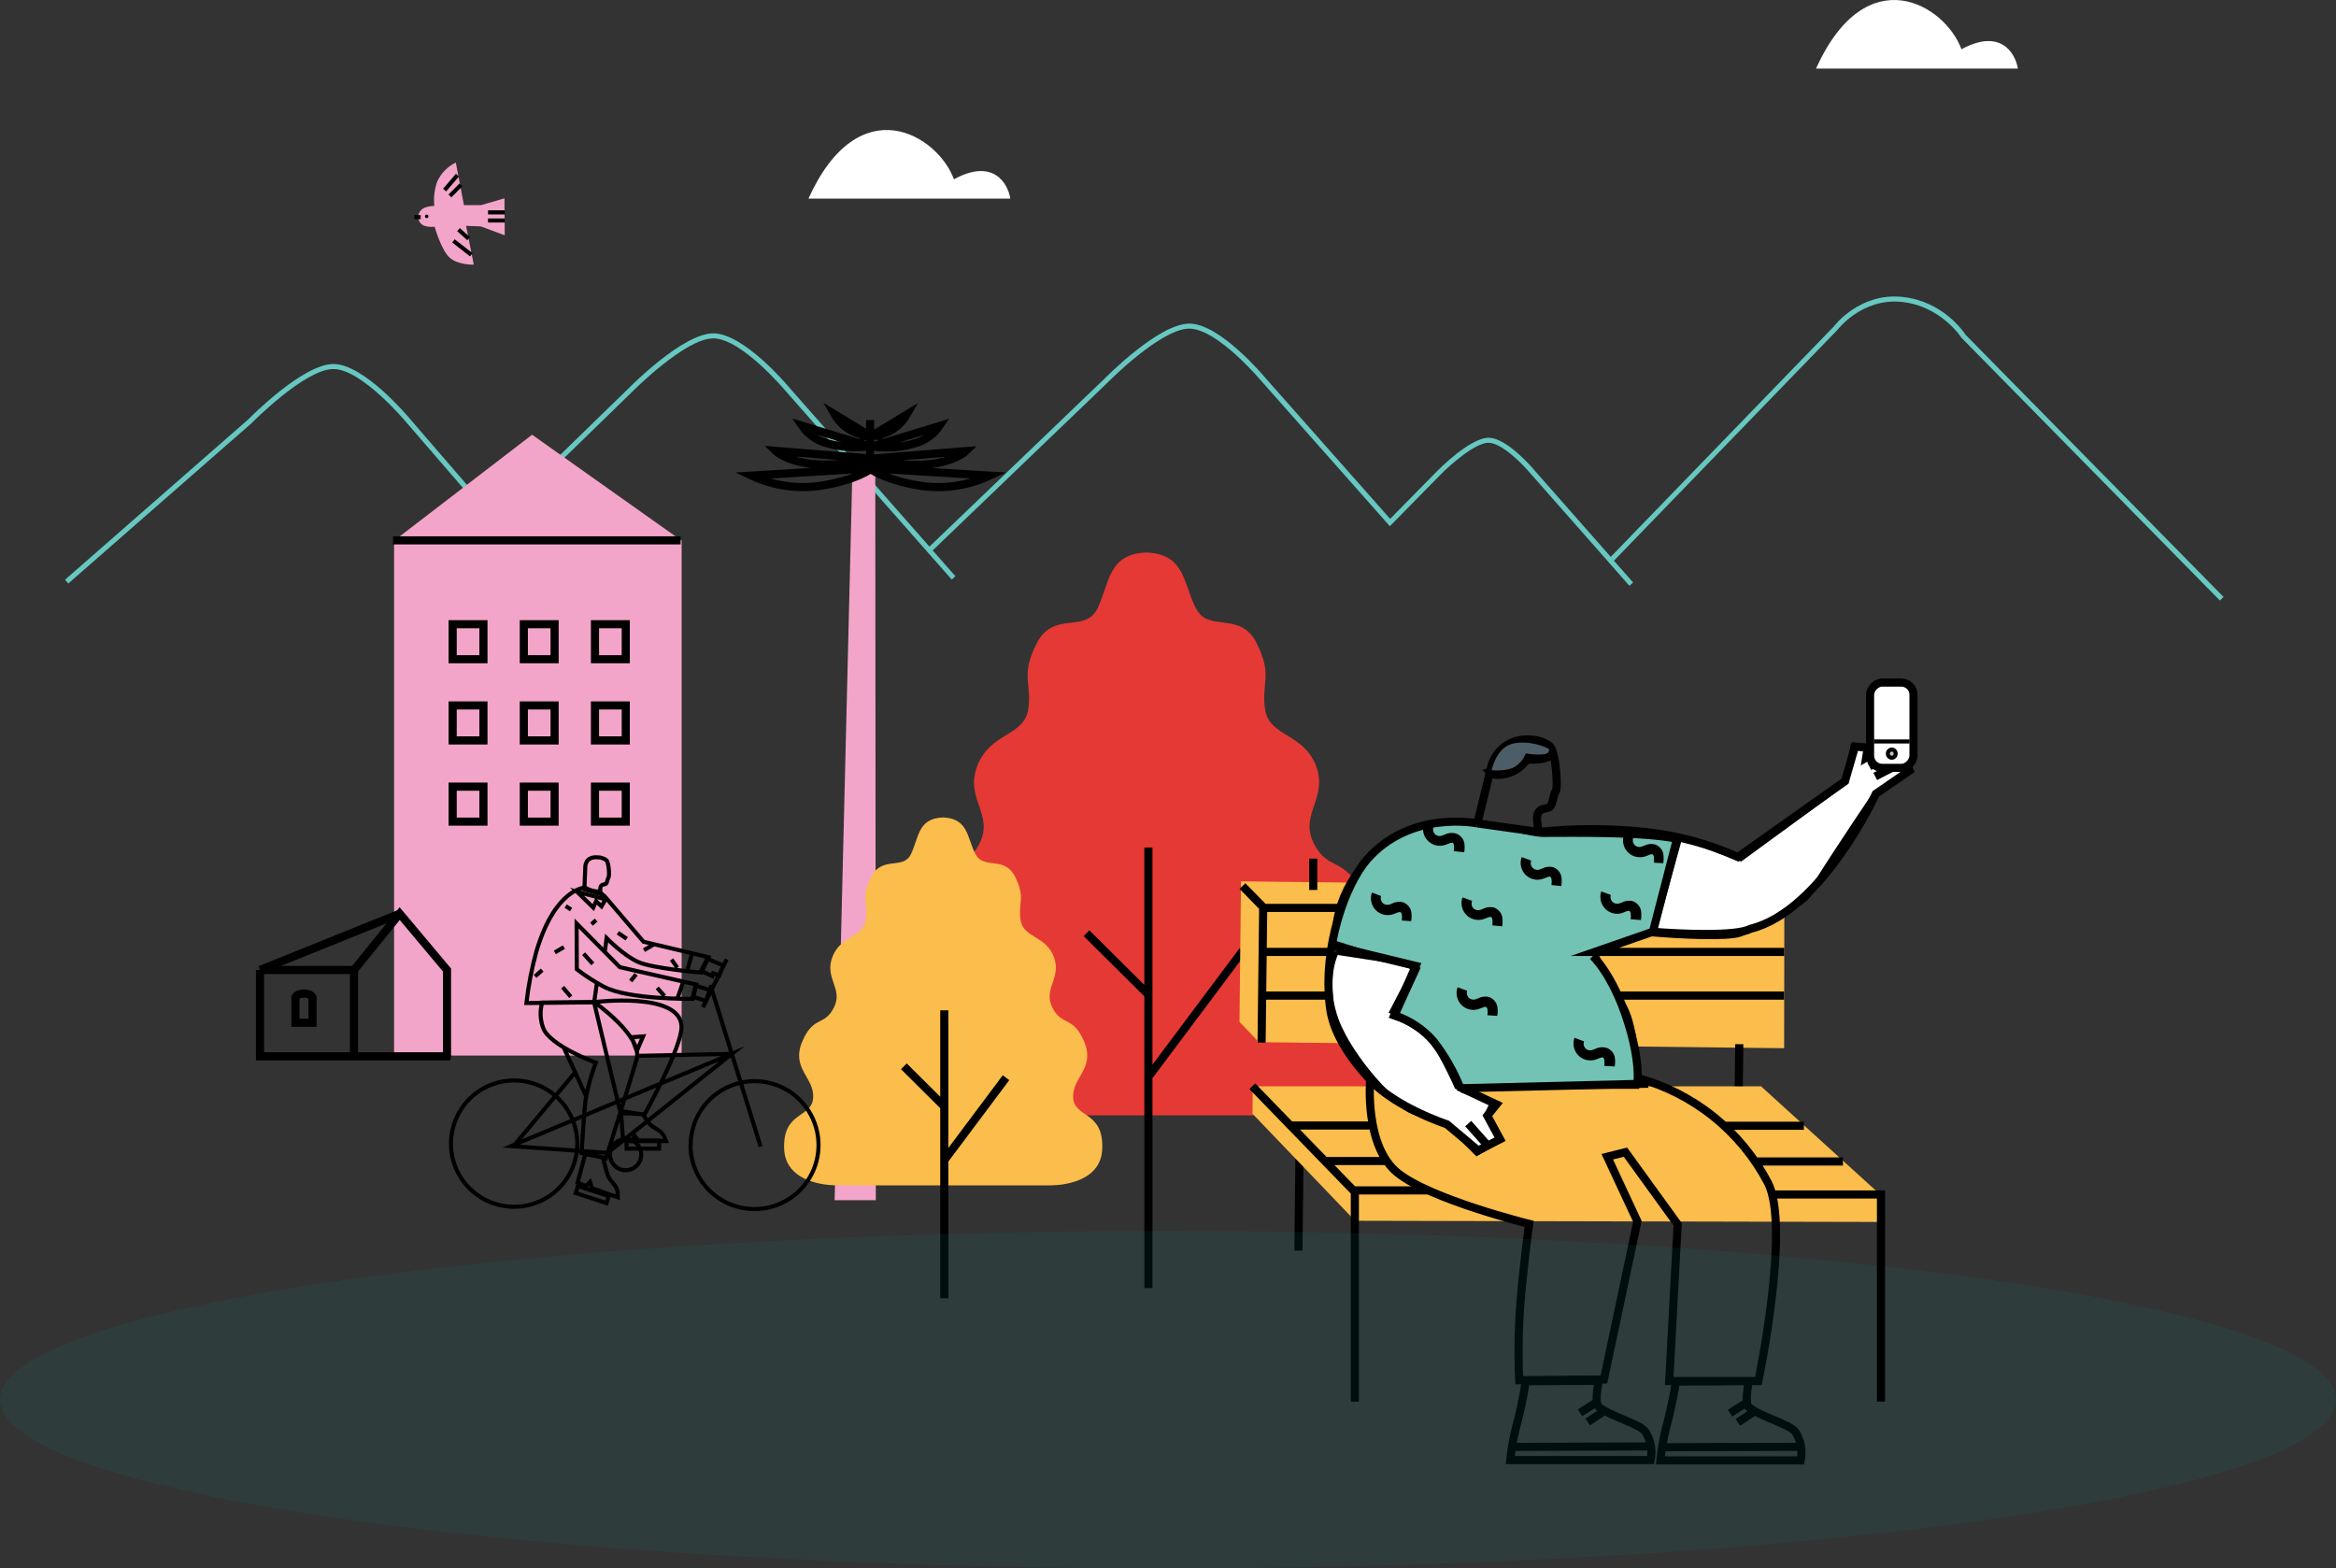 <svg width="575" height="386" viewBox="0 0 575 386" fill="none" xmlns="http://www.w3.org/2000/svg">
<rect x="0" y="0" width="575" height="386" fill="#333333" stroke="none"/>
<g clip-path="url(#clip0)">
<path d="M546.425 147.817L482.822 83.15C482.773 83.077 477.759 75.273 468.024 74.307C458.303 73.341 452.357 81.083 452.308 81.169L397.262 138.007L401.994 143.377L401.075 144.184L376.801 116.627C375.023 114.486 369.715 108.982 366.38 108.982C363.021 108.982 356.732 114.633 354.598 116.81L342.106 129.519L310.574 93.889C310.452 93.742 299.675 80.887 292.724 80.887C285.736 80.887 272.729 94.06 272.606 94.195L229.575 135.475L235.177 141.836L234.258 142.643L193.421 96.286C193.299 96.14 182.522 83.285 175.571 83.285C168.595 83.285 155.576 96.458 155.453 96.592L121.948 129.176L120.893 128.124L99.905 103.821C99.794 103.686 89.018 90.831 82.067 90.831C75.079 90.831 62.072 104.004 61.949 104.139L16.809 143.621L16 142.692L61.103 103.234C61.618 102.708 74.576 89.596 82.067 89.596C89.594 89.596 100.383 102.475 100.849 103.026L121.96 127.464L154.595 95.712C155.134 95.161 168.093 82.049 175.583 82.049C183.111 82.049 193.912 94.929 194.365 95.479L228.778 134.546L271.76 93.314C272.3 92.764 285.246 79.652 292.749 79.652C300.276 79.652 311.065 92.531 311.53 93.082L342.179 127.708L353.753 115.942C354.084 115.612 361.856 107.747 366.404 107.747C370.99 107.747 377.487 115.489 377.757 115.82L396.477 137.065L451.4 80.349C451.609 80.068 457.775 72.032 468.172 73.072C478.175 74.075 483.324 81.621 483.852 82.428L547.332 146.936L546.425 147.817Z" fill="#67C8C2"/>
</g>
<path d="M496.692 16.876H447C459.423 -10.527 478.788 1.165 482.808 12.126C492.454 6.865 496.083 13.101 496.692 16.876Z" fill="white"/>
<path d="M248.692 48.876H199C211.423 21.473 230.788 33.165 234.808 44.126C244.454 38.865 248.083 45.101 248.692 48.876Z" fill="white"/>
<path d="M106.97 50.68C106.123 50.682 105.283 50.835 104.49 51.13C103.995 51.34 103.579 51.703 103.304 52.165C103.029 52.627 102.909 53.165 102.96 53.7C103.015 54.107 103.176 54.492 103.427 54.816C103.678 55.141 104.01 55.394 104.39 55.55C105.221 55.839 106.11 55.921 106.98 55.79C106.98 55.79 108.57 61.45 110.62 63.36C112.67 65.27 116.62 65.14 116.62 65.14L114.72 55.59L118.35 55.72L124.24 57.91L124.17 48.82L118.4 50.49H114.2L112.2 40C110.161 40.991 108.534 42.665 107.6 44.73C106.936 46.656 106.7 48.704 106.91 50.73" fill="#F3A5C9"/>
<path d="M105.46 53.249C105.46 53.164 105.435 53.081 105.388 53.01C105.34 52.94 105.273 52.885 105.195 52.852C105.116 52.819 105.03 52.811 104.946 52.828C104.863 52.844 104.786 52.885 104.726 52.945C104.666 53.005 104.625 53.082 104.608 53.166C104.592 53.249 104.6 53.335 104.633 53.414C104.665 53.492 104.721 53.56 104.791 53.607C104.862 53.654 104.945 53.679 105.03 53.679C105.087 53.679 105.142 53.668 105.195 53.647C105.247 53.625 105.294 53.593 105.334 53.553C105.374 53.514 105.406 53.466 105.427 53.414C105.449 53.362 105.46 53.306 105.46 53.249Z" fill="black"/>
<path d="M124.24 52.269H120.13M112.59 43.109L109.44 46.789L112.59 43.109ZM116.01 62.709L111.61 59.289L116.01 62.709ZM115.36 58.759L112.86 56.519L115.36 58.759ZM113.45 45.519L110.75 48.219L113.45 45.519ZM103.55 53.449H102H103.55ZM124.24 54.269H120.13H124.24Z" stroke="black" stroke-miterlimit="10"/>
<path d="M167.783 259.809H97V133.083L130.975 107L167.783 133.083V259.809Z" fill="#F3A5C9"/>
<path d="M98.357 224.897L64 238.748M64 238.748V259.996H87.137M64 238.748H87.137M87.137 238.748V259.884M87.137 238.748V259.996M87.137 238.748L98.38 224.874L110.027 238.748V259.884L110.005 259.996H87.137M96.738 133H167.522M76.929 251.744V245.471C76.929 245.471 76.524 244.549 74.86 244.549C73.196 244.549 72.724 245.403 72.724 245.403V251.744H76.929ZM154.031 202.232H146.453V193.62H154.031V202.232ZM136.515 202.232H128.937V193.62H136.515V202.232ZM118.999 202.232H111.421V193.62H118.999V202.232ZM154.031 182.242H146.453V173.631H154.031V182.242ZM136.515 182.242H128.937V173.631H136.515V182.242ZM118.999 182.242H111.421V173.631H118.999V182.242ZM154.031 162.253H146.453V153.641H154.031V162.253ZM136.515 162.253H128.937V153.641H136.515V162.253ZM118.999 162.253H111.421V153.641H118.999V162.253Z" stroke="black" stroke-width="2" stroke-miterlimit="10"/>
<path d="M209.868 113.715L205.439 295.417H215.58L215.445 113.85L209.868 113.715Z" fill="#F3A5C9"/>
<path d="M214.163 103.394V115.941M223.157 102.068C222.282 103.596 221.032 104.876 219.526 105.789C218.019 106.701 216.305 107.216 214.545 107.284L223.157 102.068ZM231.184 104.878C229.91 106.728 228.084 108.128 225.968 108.88C222.351 110.092 218.5 110.439 214.725 109.892L231.184 104.878ZM237.75 111.039C237.75 111.039 235.232 113.535 228.644 114.277C223.745 114.66 218.818 114.204 214.073 112.928L237.75 111.039ZM243.596 117.065C238.377 119.518 232.557 120.401 226.845 119.606C217.626 118.212 214.006 115.244 214.006 115.244L243.596 117.065ZM205.461 102C206.34 103.525 207.591 104.804 209.096 105.716C210.602 106.628 212.314 107.144 214.073 107.217L205.461 102ZM197.457 104.811C198.726 106.656 200.543 108.057 202.651 108.813C206.268 110.025 210.118 110.371 213.893 109.825L197.457 104.811ZM190.891 110.972C190.891 110.972 193.409 113.467 199.885 114.209C204.783 114.594 209.711 114.138 214.456 112.86L190.891 110.972ZM185 117.065C190.219 119.518 196.039 120.401 201.751 119.606C210.97 118.212 214.613 115.244 214.613 115.244L185 117.065Z" stroke="black" stroke-width="2" stroke-miterlimit="10"/>
<path d="M282.415 136C291.768 136.482 291.245 143.671 294.387 149.759C297.53 155.848 305.312 150.207 309.353 158.359C313.393 166.511 310.363 167.956 311.411 174.664C312.458 181.371 320.801 180.408 323.907 188.423C327.012 196.438 319.754 200.394 323.383 207.583C327.012 214.772 331.202 210.473 335.393 220.517C339.583 230.561 330.679 233.932 331.202 241.603C331.726 249.274 342.688 246.385 342.165 260.763C341.641 275.142 322.373 274.523 322.373 274.523H242.157C242.157 274.523 222.889 274.97 222.366 260.763C221.842 246.557 232.767 249.274 233.29 241.603C233.814 233.932 224.947 230.596 229.138 220.517C233.328 210.438 237.481 214.772 241.11 207.583C244.739 200.394 237.369 196.576 240.586 188.423C243.804 180.271 252.035 181.234 253.082 174.664C254.13 168.094 251.025 166.511 255.178 158.359C259.33 150.207 267.15 155.985 270.143 149.759C273.136 143.533 272.725 136.344 282.116 136" fill="#E53935"/>
<path d="M282.676 208.616V317.04V208.616Z" fill="#E53935"/>
<path d="M305.91 234.002L282.975 264.651M267.448 229.702L282.414 244.563M282.676 208.616V317.04" stroke="black" stroke-width="2" stroke-miterlimit="10"/>
<path d="M232.264 201.207C238.378 201.522 238.036 206.221 240.09 210.201C242.144 214.181 247.231 210.493 249.873 215.822C252.514 221.151 250.533 222.095 251.218 226.48C251.902 230.865 257.356 230.235 259.386 235.474C261.416 240.713 256.671 243.299 259.044 247.998C261.416 252.698 264.155 249.887 266.894 256.453C269.633 263.018 263.813 265.222 264.155 270.236C264.497 275.25 271.663 273.362 271.321 282.76C270.978 292.159 258.383 291.755 258.383 291.755H205.949C205.949 291.755 193.354 292.047 193.012 282.76C192.67 273.474 199.811 275.25 200.153 270.236C200.495 265.222 194.699 263.041 197.438 256.453C200.178 249.865 202.892 252.698 205.264 247.998C207.637 243.299 202.819 240.803 204.922 235.474C207.025 230.145 212.406 230.775 213.09 226.48C213.775 222.185 211.745 221.151 214.46 215.822C217.175 210.493 222.286 214.271 224.242 210.201C226.199 206.131 225.93 201.432 232.069 201.207" fill="#FBBD4B"/>
<path d="M247.622 265.268L232.631 285.302M222.481 262.457L232.264 272.171M232.435 248.674V319.547" stroke="black" stroke-width="2" stroke-miterlimit="10"/>
<path d="M434.996 218.474L305.451 216.922V218.924L305.092 251.505L309.325 255.957L309.46 255.934L309.437 256.519L439.162 258.003L439.207 223.556L434.996 218.474Z" fill="#FBBD4B"/>
<path d="M407 230L413.5 206.5C414.5 206.5 417.1 206.8 419.5 208C421.9 209.2 426.5 210.833 428.5 211.5L454.5 192.5L456 183.5H461V188L470 190L461 196C456.167 203.167 446.3 218 445.5 220C444.5 222.5 432.5 228.5 428.5 230C425.3 231.2 412.833 230.5 407 230Z" fill="white" stroke="black"/>
<path d="M463.508 294.652H334.523L308.385 267.378H433.473L463.508 294.652Z" fill="#FBBD4B"/>
<path d="M329 251C326.2 243.4 327.833 236.833 329 234.5L348.5 237.5L342.5 249C344.5 249.667 349.2 251.7 352 254.5C354.8 257.3 358.5 265 360 268.5L367.5 271L366 274L369.5 280.5L363.5 284L356.5 277C355.333 276.333 352.1 274.8 348.5 274C344 273 332.5 260.5 329 251Z" fill="white" stroke="black"/>
<path d="M380 205.5C387 205.5 404.667 205.167 413 207L407 229L393 235C393.833 237 396.3 242.2 399.5 247C402.7 251.8 403.167 262.667 403 267.5H358.5C358 266.333 356.4 262.9 354 258.5C351.6 254.1 346 251.333 343.5 250.5L349 238.5L328.5 232C327.833 227 329.6 215 342 207C357.5 197 373 205.5 380 205.5Z" fill="#72C3B3" stroke="black"/>
<path d="M334.119 300.476L463.44 300.768L463.508 294.27L334.209 293.978L334.119 300.476Z" fill="#FBBD4B"/>
<path d="M427.987 267.332L428.121 257.011M319.607 307.828L319.898 281.205L319.607 307.828Z" stroke="black" stroke-width="2" stroke-miterlimit="10"/>
<path d="M333.806 293.889L308.318 267.244L308.34 269.245L308.295 274.124L333.604 300.544L333.806 293.889Z" fill="#FBBD4B"/>
<path d="M337.255 265.894C337.255 265.894 335.844 282.06 343.974 288.649C352.104 295.237 376.383 301.24 376.383 301.24C376.383 301.24 375.061 310.931 374.277 320.375C373.766 326.808 373.654 333.266 373.941 339.712L394.793 339.533L403.035 300.611L395.622 284.714L400.101 283.589L412.957 301.353L410.874 339.915H432.824C432.824 339.915 440.752 301.937 435.175 291.122C431.873 284.833 427.315 279.294 421.785 274.853C416.255 270.412 409.872 267.163 403.035 265.309M361.399 276.552L365.744 281.453M409.307 356.216L443.014 356.104M427.762 350.101L431.681 347.492M425.858 347.83L430.114 345.109M372.486 356.127L406.081 356.014M390.829 350.011L394.748 347.402M388.925 347.74L393.181 345.019M333.918 293.82L308.25 267.355M463.271 294H436.215M424.581 277.091H444.022M431.771 285.883H453.631M317.433 277.024H337.703M325.989 285.77H340.838M310.602 223.464H330.334M398.847 245.05H439.162M439.184 234.302H392.553L406.865 229.333M310.378 245.05H326.594M310.916 234.302H326.93M378.712 204.779C378.51 202.665 377.592 200.035 379.63 199.18C380.235 198.933 381.176 198.978 381.646 198.483C382.116 197.989 382.363 195.83 382.856 194.841C383.595 194.841 383.079 185.127 381.422 183.598C379.949 182.553 378.186 182.003 376.383 182.024C374.214 181.864 372.062 182.502 370.327 183.817C368.593 185.133 367.393 187.037 366.953 189.174L363.639 202.665M378.712 204.779L363.639 202.665M378.712 204.779C387.423 203.861 396.206 203.861 404.917 204.779C412.817 205.599 420.537 207.678 427.784 210.94L454.146 192.277L456.609 183.733L459.723 184.07L459.342 186.499L466.957 182.114L470.048 189.669L461.738 195.38C461.738 195.38 448.502 224.296 430.853 228.613C427.395 230.502 413.42 229.88 406.865 229.333M363.639 202.665C363.639 202.665 347.289 199.248 336.516 211.525C331.32 217.461 325.496 232.863 327.355 247.883C328.139 254.156 332.103 260.182 337.344 265.871C343.616 272.617 356.158 276.732 356.158 276.732L363.84 283.185L369.238 280.397L366.102 274.618L368.342 271.83L359.383 267.625C357.753 263.6 355.583 259.818 352.933 256.383C350.351 253.353 346.976 251.11 343.19 249.907L348.476 237.742L327.826 232.751M413.025 205.566L406.865 229.333M468.502 187.533L461.582 191.108M467.136 184.992L460.126 188.612M392.061 235.314C392.061 235.314 396.966 239.811 400.594 251.233C403.909 261.554 403.035 266.726 403.035 266.726M311.386 223.757L305.832 218.09M333.492 293.865V345.019M323.257 219.057V211.345M310.535 256.63L310.938 222.902M412.532 340.05C411.911 343.904 411.096 347.723 410.09 351.495C409.416 354.106 408.951 356.768 408.702 359.454H443.238C443.733 357.025 443.258 354.498 441.917 352.416C440.215 350.37 433.361 348.751 430.494 346.368C429.285 345.356 430.494 339.96 430.494 339.96L412.532 340.05ZM375.576 339.96C374.968 343.814 374.16 347.634 373.158 351.405C372.48 354.017 372.008 356.678 371.746 359.364H406.305C406.798 356.932 406.315 354.403 404.962 352.327C403.282 350.28 396.428 348.662 393.539 346.278C392.352 345.266 393.539 339.87 393.539 339.87H393.091L375.576 339.96ZM366.707 189.984C366.967 190.251 367.282 190.456 367.631 190.585C367.98 190.713 368.353 190.761 368.723 190.726C370.15 190.722 371.553 190.36 372.804 189.673C374.056 188.985 375.117 187.995 375.89 186.791C377.518 187.118 379.204 187.002 380.773 186.454C381.355 186.274 382.004 185.892 382.004 185.262L366.707 189.984Z" stroke="black" stroke-width="2" stroke-miterlimit="10"/>
<path d="M372.441 182.5C368.537 183.3 366.91 187.833 366.585 190C367.723 190.166 370.489 190.3 372.441 189.5C374.393 188.7 375.532 186.833 375.857 186C376.996 186.166 379.566 186.4 380.738 186C381.909 185.6 381.876 184.5 381.714 184C380.25 183.166 376.345 181.7 372.441 182.5Z" fill="#4D5D68" stroke="black"/>
<path d="M347.356 226.724C347.499 225.921 347.499 225.099 347.356 224.296C347.223 223.773 346.96 223.293 346.592 222.899C346.223 222.506 345.762 222.213 345.25 222.047C344.355 221.854 343.419 221.981 342.607 222.407C342.373 222.527 342.125 222.617 341.868 222.677C341.583 222.743 341.286 222.732 341.007 222.645C340.728 222.558 340.476 222.398 340.278 222.182C340.088 221.96 339.958 221.692 339.899 221.405C339.84 221.118 339.855 220.821 339.942 220.541L337.702 219.687C337.447 220.39 337.386 221.149 337.526 221.884C337.666 222.619 338.002 223.303 338.499 223.861C338.995 224.419 339.633 224.832 340.345 225.055C341.057 225.278 341.816 225.304 342.54 225.128C342.927 225.045 343.303 224.916 343.66 224.746C343.973 224.585 344.317 224.493 344.668 224.476C344.859 224.601 344.995 224.794 345.049 225.015C345.127 225.53 345.127 226.053 345.049 226.567L347.356 226.724Z" fill="black"/>
<path d="M360.413 209.772C360.556 208.969 360.556 208.147 360.413 207.343C360.268 206.805 359.985 206.314 359.592 205.919C359.199 205.525 358.71 205.241 358.173 205.095C357.277 204.901 356.342 205.028 355.53 205.455L354.791 205.725C354.493 205.811 354.176 205.809 353.879 205.719C353.582 205.629 353.317 205.455 353.116 205.217C352.915 204.98 352.787 204.689 352.746 204.381C352.706 204.072 352.755 203.758 352.887 203.476L350.513 202.599C350.258 203.305 350.198 204.068 350.34 204.805C350.482 205.543 350.82 206.228 351.318 206.788C351.816 207.349 352.457 207.763 353.171 207.988C353.885 208.212 354.646 208.238 355.374 208.063C355.749 207.966 356.116 207.838 356.471 207.681C356.784 207.52 357.128 207.428 357.479 207.411C357.613 207.411 357.792 207.658 357.86 207.951C357.949 208.464 357.949 208.989 357.86 209.502L360.413 209.772Z" fill="black"/>
<path d="M384.312 218.091C384.454 217.287 384.454 216.465 384.312 215.662C384.179 215.139 383.916 214.659 383.548 214.266C383.18 213.872 382.718 213.579 382.207 213.414C381.308 213.225 380.372 213.36 379.564 213.796L378.825 214.066C378.528 214.139 378.216 214.127 377.925 214.034C377.634 213.94 377.374 213.767 377.175 213.534C376.976 213.302 376.844 213.018 376.796 212.715C376.747 212.412 376.782 212.101 376.899 211.817L374.547 210.963C374.294 211.667 374.234 212.426 374.375 213.161C374.516 213.896 374.852 214.58 375.347 215.139C375.842 215.699 376.479 216.114 377.19 216.34C377.9 216.567 378.659 216.597 379.385 216.427C379.766 216.323 380.14 216.195 380.504 216.045C380.813 215.868 381.158 215.768 381.512 215.752C381.699 215.882 381.833 216.073 381.893 216.292C381.971 216.806 381.971 217.329 381.893 217.843L384.312 218.091Z" fill="black"/>
<path d="M369.754 228.007C369.897 227.211 369.897 226.396 369.754 225.601C369.625 225.076 369.363 224.594 368.994 224.2C368.626 223.806 368.162 223.514 367.648 223.352C366.753 223.158 365.817 223.286 365.006 223.712L364.266 223.982C363.968 224.068 363.652 224.066 363.354 223.976C363.057 223.886 362.792 223.712 362.591 223.475C362.39 223.237 362.262 222.947 362.221 222.638C362.181 222.329 362.23 222.015 362.363 221.733L359.989 220.879C359.741 221.582 359.686 222.338 359.829 223.07C359.972 223.801 360.309 224.481 360.803 225.037C361.298 225.593 361.932 226.006 362.64 226.232C363.348 226.457 364.103 226.488 364.826 226.32C365.21 226.226 365.585 226.098 365.946 225.938C366.259 225.778 366.603 225.686 366.954 225.668C367.088 225.668 367.245 225.916 367.335 226.208C367.424 226.721 367.424 227.246 367.335 227.759L369.754 228.007Z" fill="black"/>
<path d="M403.91 226.455C404.052 225.652 404.052 224.83 403.91 224.026C403.776 223.504 403.514 223.023 403.145 222.63C402.777 222.237 402.316 221.944 401.804 221.778C400.906 221.589 399.97 221.724 399.161 222.16C398.922 222.263 398.675 222.345 398.422 222.407C398.137 222.473 397.84 222.462 397.561 222.375C397.281 222.288 397.03 222.129 396.832 221.913C396.642 221.69 396.512 221.423 396.453 221.136C396.394 220.849 396.409 220.551 396.496 220.271L394.144 219.417C393.911 220.108 393.862 220.848 394.003 221.564C394.145 222.28 394.471 222.946 394.95 223.495C395.429 224.044 396.043 224.457 396.731 224.692C397.419 224.928 398.157 224.977 398.87 224.836C399.251 224.732 399.625 224.605 399.99 224.454C400.298 224.277 400.644 224.177 400.998 224.161C401.188 224.286 401.325 224.479 401.379 224.701C401.457 225.215 401.457 225.738 401.379 226.252L403.91 226.455Z" fill="black"/>
<path d="M409.397 212.47C409.54 211.674 409.54 210.859 409.397 210.064C409.269 209.538 409.009 209.054 408.64 208.66C408.271 208.266 407.806 207.975 407.291 207.815C406.395 207.621 405.46 207.749 404.648 208.175C404.41 208.285 404.162 208.375 403.909 208.445C403.624 208.51 403.327 208.499 403.048 208.412C402.769 208.325 402.517 208.166 402.319 207.95C402.129 207.727 401.999 207.46 401.94 207.173C401.881 206.886 401.896 206.588 401.983 206.309L399.743 205.432C399.49 206.137 399.431 206.898 399.573 207.634C399.715 208.371 400.052 209.054 400.55 209.614C401.048 210.167 401.684 210.578 402.392 210.803C403.101 211.028 403.856 211.06 404.581 210.896C404.965 210.801 405.34 210.674 405.701 210.513C406.014 210.353 406.358 210.261 406.709 210.243C406.821 210.243 407 210.491 407.09 210.783C407.168 211.297 407.168 211.82 407.09 212.335L409.397 212.47Z" fill="black"/>
<path d="M368.544 250.042C368.687 249.239 368.687 248.416 368.544 247.613C368.407 247.089 368.14 246.608 367.768 246.214C367.396 245.821 366.931 245.529 366.416 245.365C365.518 245.178 364.583 245.313 363.774 245.747C363.532 245.85 363.286 245.941 363.034 246.017C362.747 246.071 362.452 246.052 362.174 245.962C361.896 245.871 361.645 245.712 361.444 245.5C361.258 245.275 361.132 245.007 361.077 244.72C361.022 244.433 361.041 244.136 361.131 243.858L358.779 243.004C358.526 243.708 358.466 244.467 358.607 245.202C358.748 245.937 359.084 246.621 359.579 247.18C360.075 247.74 360.711 248.155 361.422 248.381C362.132 248.608 362.891 248.638 363.617 248.468C363.997 248.361 364.37 248.233 364.737 248.086C365.045 247.909 365.39 247.809 365.745 247.793C365.931 247.923 366.065 248.114 366.125 248.333C366.204 248.847 366.204 249.37 366.125 249.884L368.544 250.042Z" fill="black"/>
<path d="M397.458 262.5C397.59 261.703 397.59 260.89 397.458 260.094C397.317 259.553 397.035 259.06 396.642 258.665C396.248 258.269 395.757 257.987 395.218 257.845C394.323 257.651 393.387 257.779 392.575 258.205C392.337 258.315 392.089 258.405 391.836 258.475C391.547 258.555 391.242 258.552 390.954 258.467C390.666 258.382 390.408 258.218 390.208 257.994C390.008 257.77 389.874 257.494 389.821 257.198C389.769 256.901 389.799 256.596 389.91 256.316L387.558 255.439C387.305 256.145 387.246 256.906 387.388 257.642C387.53 258.378 387.867 259.062 388.365 259.621C388.863 260.175 389.499 260.585 390.208 260.811C390.916 261.036 391.671 261.068 392.396 260.903C392.779 260.806 393.154 260.678 393.516 260.521C393.829 260.36 394.173 260.268 394.524 260.251C394.621 260.308 394.703 260.386 394.765 260.48C394.827 260.573 394.867 260.679 394.882 260.791C394.962 261.305 394.962 261.828 394.882 262.342L397.458 262.5Z" fill="black"/>
<path d="M359.786 267.85L405.7 266.726" stroke="black" stroke-width="2"/>
<rect x="-1" y="1" width="10.689" height="21" rx="3" transform="matrix(-1 0 0 1 470 167)" fill="white" stroke="black" stroke-width="2"/>
<path d="M464.691 185.5C464.691 186.064 465.134 186.5 465.656 186.5C466.177 186.5 466.62 186.064 466.62 185.5C466.62 184.936 466.177 184.5 465.656 184.5C465.134 184.5 464.691 184.936 464.691 185.5Z" fill="#C4C4C4" stroke="black"/>
<line y1="-0.5" x2="8.785" y2="-0.5" transform="matrix(-1 0 0 1 470.048 183)" stroke="black"/>
<path d="M180.14 259.39L156.97 259.88M141.32 264.25L126.1 282.45M138.71 257.72L144.22 269.72M187.22 282.22L174.87 242.43M178.88 236.12L173.03 247.93M147.84 220.05C147.77 219.18 147.51 218.05 148.36 217.75C148.62 217.65 149.01 217.68 149.21 217.48C149.41 217.28 149.54 216.39 149.75 215.98C150.06 215.98 149.93 212.33 149.25 211.72C148.643 211.269 147.907 211.024 147.15 211.02C143.82 210.73 144.06 213.62 144.06 213.62L143.84 218.89L147.84 220.05ZM150.16 284.21C150.158 283.45 150.382 282.706 150.803 282.073C151.224 281.44 151.824 280.947 152.526 280.655C153.228 280.363 154.001 280.286 154.747 280.434C155.493 280.582 156.178 280.948 156.715 281.485C157.253 282.023 157.619 282.708 157.767 283.454C157.915 284.2 157.838 284.972 157.546 285.675C157.254 286.377 156.76 286.976 156.127 287.397C155.494 287.819 154.75 288.042 153.99 288.04C152.974 288.04 152 287.637 151.282 286.919C150.564 286.2 150.16 285.226 150.16 284.21ZM141.7 293.65L149.29 296.12L149.85 294.41L142.26 291.94L141.7 293.65ZM154.23 282.72H162.23V280.72H154.23V282.72ZM148.41 284.88C148.41 284.88 149.14 287.96 149.61 289.32C150.08 290.68 151.85 291.67 152.01 293.44L152.06 294.69L145.69 292.45L145.23 290.94L144.18 291.94L142.18 291.05L144.06 284.05L148.41 284.88ZM133.44 246.76C132.882 248.795 132.962 250.953 133.67 252.94C135.22 257.39 146.67 261.56 146.67 261.56C145.527 264.494 144.686 267.536 144.16 270.64C143.79 272.95 143.16 283.79 143.16 283.79L149.16 285.09C149.16 285.09 155.49 264.96 156.7 260.74C158.32 255.06 146.26 246.64 146.26 246.64L133.44 246.76ZM180.17 259.36L149.57 283.76L125.82 282.09L180.17 259.36ZM111 281.49C110.998 278.415 111.908 275.409 113.614 272.851C115.321 270.293 117.748 268.298 120.588 267.119C123.428 265.94 126.554 265.629 129.57 266.227C132.587 266.824 135.358 268.302 137.535 270.474C139.711 272.647 141.195 275.415 141.798 278.431C142.401 281.446 142.097 284.573 140.923 287.415C139.749 290.257 137.759 292.688 135.205 294.399C132.65 296.111 129.645 297.026 126.57 297.03C124.527 297.033 122.504 296.633 120.615 295.853C118.727 295.074 117.011 293.93 115.565 292.487C114.119 291.043 112.972 289.329 112.188 287.443C111.405 285.556 111.001 283.533 111 281.49ZM170 281.86C169.998 278.747 170.92 275.703 172.648 273.113C174.376 270.523 176.834 268.504 179.71 267.311C182.586 266.119 185.751 265.805 188.805 266.412C191.858 267.018 194.664 268.516 196.866 270.717C199.069 272.918 200.569 275.723 201.177 278.776C201.785 281.83 201.474 284.995 200.283 287.872C199.092 290.748 197.074 293.207 194.486 294.937C191.897 296.667 188.853 297.59 185.74 297.59C183.672 297.596 181.624 297.193 179.711 296.407C177.799 295.62 176.06 294.464 174.595 293.005C173.129 291.546 171.966 289.813 171.171 287.904C170.375 285.995 169.964 283.948 169.96 281.88L170 281.86ZM155.47 255.29C157.17 255.2 158.3 255.09 158.3 255.09L156.74 258.72L155.47 255.29ZM152.74 273.98L158.67 274.27C158.67 274.27 167.89 257.71 167.75 252.66C167.52 243.97 146.22 246.66 146.22 246.66L152.74 273.98ZM158.32 274.31C158.776 275.105 159.287 275.867 159.85 276.59C160.74 277.71 162.74 278.07 163.47 279.69L163.93 280.85H157.18L156.24 279.58L155.6 280.91L153.38 280.74L152.84 273.47L158.32 274.31ZM174.09 236L178.09 237.64L177.04 240.11L175.55 239.56L175.31 240.26L172.57 238.96L174.09 236ZM171.19 242.6L174.68 243.66L173.78 246.4L170.57 245.3L171.19 242.6Z" stroke="black" stroke-miterlimit="10"/>
<path d="M163.571 245.151L161.771 243.151M156.571 239.821L155.241 241.471M145.921 237.241L143.651 234.741M168.071 241.941L166.821 245.541M160.921 232.471L158.501 233.871M166.721 238.181L165.311 236.181M133.451 238.771L131.721 240.331M140.491 245.331L138.491 242.981M138.811 233.121L136.571 234.421M140.571 223.881L139.241 223.021M146.751 226.471L145.581 227.471M154.271 231.071L152.081 229.581M170.311 234.821L169.061 239.291M146.961 241.711L146.251 246.711L129.571 246.881C130.06 242.625 130.872 238.413 132.001 234.281C136.621 218.621 144.001 218.461 144.001 218.461C145.041 219.087 146.227 219.432 147.441 219.461L148.821 220.581L158.401 231.791L174.401 235.601L172.631 239.391C172.631 239.391 160.741 238.391 157.131 236.801C153.521 235.211 149.311 230.901 149.311 230.901L148.841 234.501M141.931 227.301L152.571 238.051L171.411 242.331L170.551 245.851C170.551 245.851 154.611 246.091 148.611 242.851C146.285 241.611 144.068 240.18 141.981 238.571L141.931 227.301ZM149.061 221.361L148.061 223.081L146.731 221.831L146.031 223.391L142.031 219.481L149.061 221.361Z" stroke="black" stroke-miterlimit="10"/>
<ellipse cx="287.5" cy="344.5" rx="287.5" ry="41.5" fill="#00A19B" fill-opacity="0.09"/>
<path d="M333 293L351.5 293" stroke="black" stroke-width="2"/>
<line x1="463" y1="293" x2="463" y2="345" stroke="black" stroke-width="2"/>
<defs>
<clipPath id="clip0">
<rect width="531.295" height="74.819" fill="white" transform="translate(16 73)"/>
</clipPath>
</defs>
</svg>
